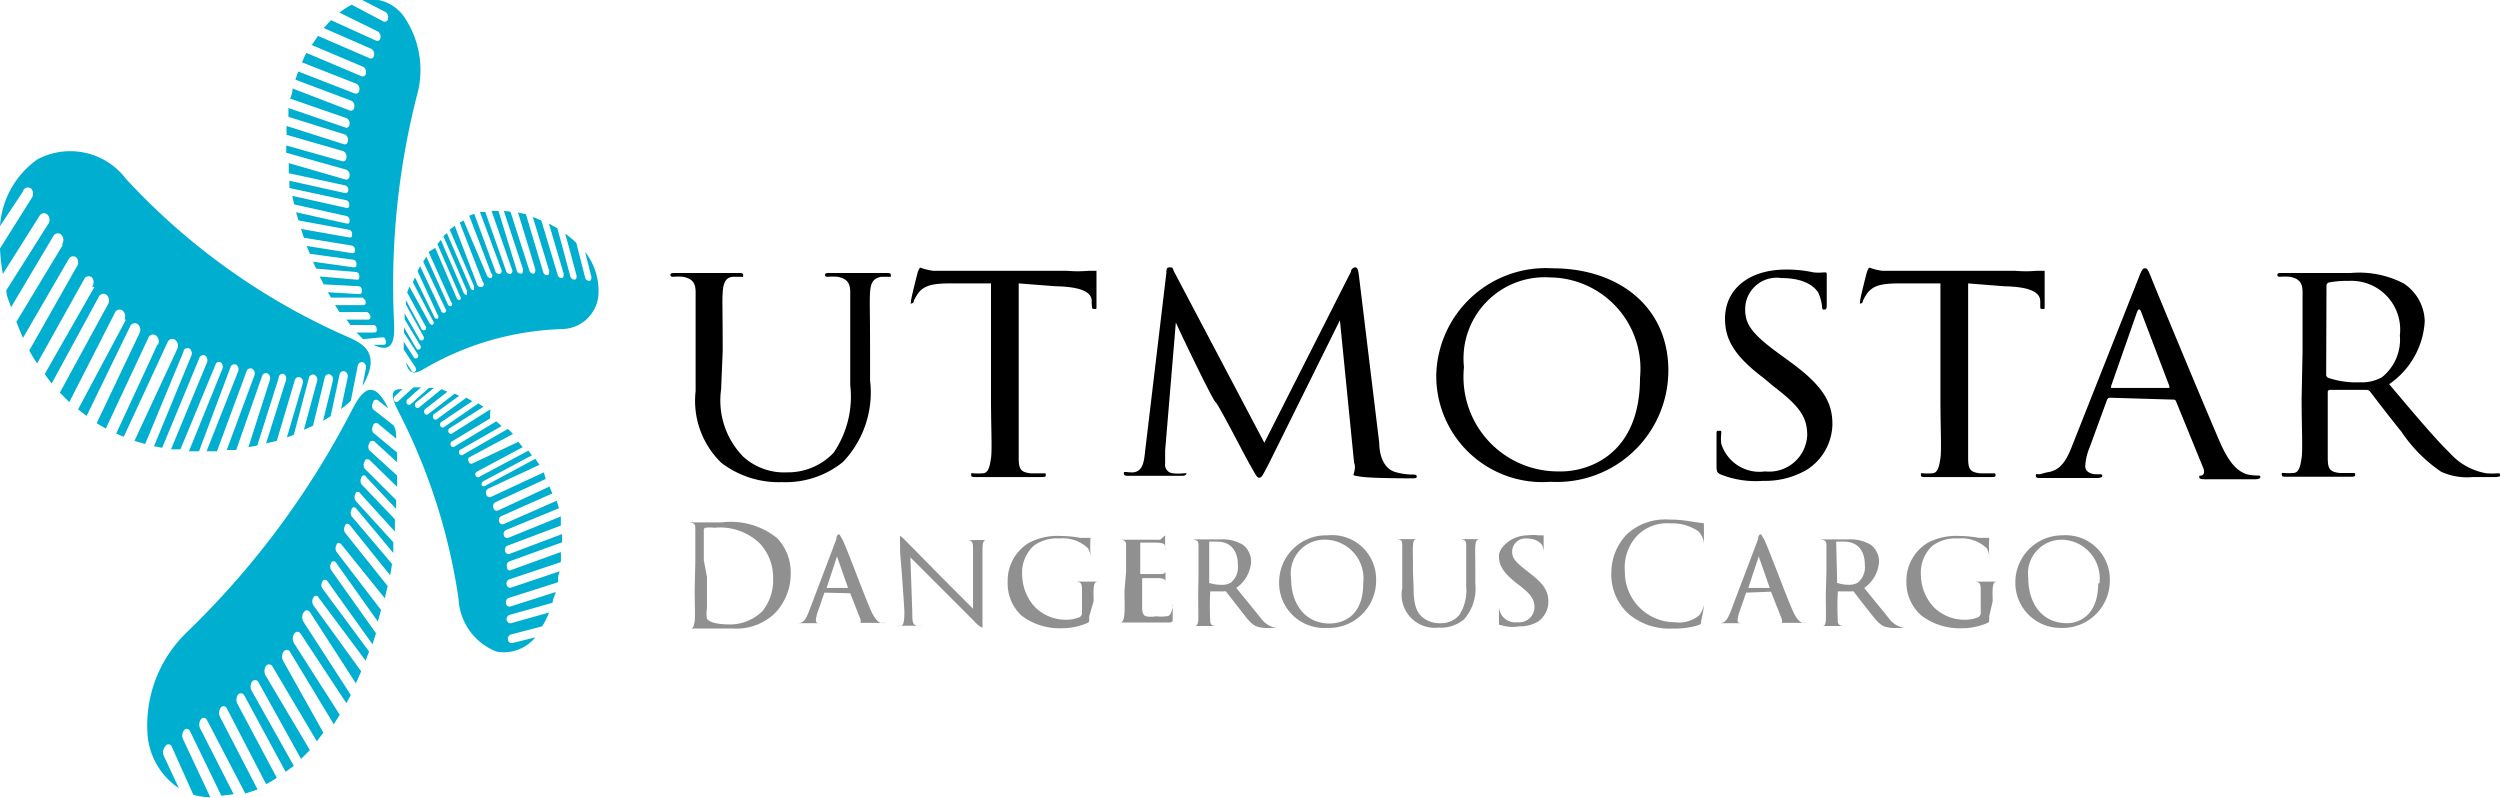 <svg id="ecc269be-fcdd-414b-899e-b5d9e6f3a790" data-name="图层 1" xmlns="http://www.w3.org/2000/svg" viewBox="0 0 79.39 25.34"><defs><style>.edf4dee2-f8ea-4ea7-9723-1a30d24e72d7{fill:#00aecf;}.e405559e-db38-4848-95c7-be029a9e42db{fill:#909090;}</style></defs><title>画板 1</title><path class="edf4dee2-f8ea-4ea7-9723-1a30d24e72d7" d="M11,10.68a21.09,21.09,0,0,1-7-5,2.22,2.22,0,0,0-2.81-.62A2.83,2.83,0,0,0,0,7.18l.73-1.1h0A.16.16,0,0,1,1,6a.25.25,0,0,1,0,.3H1L0,7.89a6.27,6.27,0,0,0,.09.81L1.27,6.83h0a.16.16,0,0,1,.25,0,.24.24,0,0,1,0,.3h0L.2,9.22c0,.18.1.36.15.54L1.71,7.47h0a.16.16,0,0,1,.25,0,.24.24,0,0,1,0,.3H2L.52,10.22c.07.18.14.35.21.51l1.45-2.5h0a.16.16,0,0,1,.25-.05.24.24,0,0,1,0,.3h0L.93,11.13a3.9,3.9,0,0,0,.25.41L2.67,8.87h0a.16.16,0,0,1,.25-.06.24.24,0,0,1,0,.3H3L1.42,11.88l.22.3,1.5-2.76h0a.16.16,0,0,1,.24-.06.24.24,0,0,1,.05.3h0L1.9,12.47l.3.3L3.65,9.93h0a.16.16,0,0,1,.24-.07.24.24,0,0,1,.06.29H4L2.48,13l.27.21,1.38-2.84h0a.16.16,0,0,1,.24-.08.24.24,0,0,1,.06.29h0L3.07,13.44l.29.17,1.35-2.88h0a.16.16,0,0,1,.24-.08.24.24,0,0,1,.07.29H5L3.69,13.77l.24.1,1.39-3h0a.16.16,0,0,1,.24-.08.24.24,0,0,1,.07.29h0L4.27,14l.34.1,1.22-2.94h0c0-.09.12-.13.19-.09a.19.19,0,0,1,.05.24h0L4.89,14.17l.26.05,1.18-2.85h0a.13.13,0,0,1,.18-.08.19.19,0,0,1,.06.23h0L5.43,14.27l.3,0,1.13-2.73h0A.12.12,0,0,1,7,11.5a.18.18,0,0,1,.06.22h0L6,14.33h.32l1-2.67h0a.13.13,0,0,1,.18-.08.18.18,0,0,1,.06.22h0l-1,2.53.33,0,.94-2.54h0a.13.13,0,0,1,.18-.08.18.18,0,0,1,.07.21h0l-.88,2.37.3,0,.82-2.34h0a.13.13,0,0,1,.18-.09.18.18,0,0,1,.07.21h0L7.89,14.2l.28-.05L8.85,12h0A.13.13,0,0,1,9,11.87a.17.17,0,0,1,.08.21h0l-.63,2L8.79,14l.57-1.92h0a.13.13,0,0,1,.17-.1.17.17,0,0,1,.08.21h0l-.5,1.7.22-.08L9.81,12h0a.13.13,0,0,1,.17-.1.17.17,0,0,1,.09.2h0l-.42,1.55.29-.13L10.31,12h0a.13.13,0,0,1,.17-.11.17.17,0,0,1,.09.2h0l-.31,1.27.24-.14.28-1.31h0a.13.13,0,0,1,.16-.12.17.17,0,0,1,.1.2h0l-.21,1a3.38,3.38,0,0,0,.31-.26l.22-1.11h0a.14.14,0,0,1,.16-.12.17.17,0,0,1,.1.19h0l-.11.57C12.15,11.17,11.47,10.89,11,10.68Z"/><path class="edf4dee2-f8ea-4ea7-9723-1a30d24e72d7" d="M11.13,13.11a26.89,26.89,0,0,1-5.23,7,4.1,4.1,0,0,0-1.22,3.13,2.26,2.26,0,0,0,1,1.79L5.2,24h0a.29.29,0,0,1,.05-.3.11.11,0,0,1,.2,0h0l.69,1.54a2.4,2.4,0,0,0,.54.08l-.85-1.81h0a.29.29,0,0,1,0-.3.11.11,0,0,1,.2,0h0l1,2.06.39-.05L6.37,23.16h0a.29.29,0,0,1,0-.3.11.11,0,0,1,.2,0h0L7.79,25.2l.39-.13L7,22.79H7a.29.29,0,0,1,0-.3.11.11,0,0,1,.2,0h0l1.25,2.41a2.56,2.56,0,0,0,.34-.2L7.55,22.37h0a.29.29,0,0,1,0-.3.12.12,0,0,1,.2,0h0l1.32,2.44.26-.19L8,21.95H8a.29.29,0,0,1,0-.3.12.12,0,0,1,.2,0h0l1.36,2.45.28-.28-1.4-2.36h0a.29.29,0,0,1,0-.3.12.12,0,0,1,.21,0h0l1.41,2.38.21-.27L9,21H9a.29.29,0,0,1,0-.3c.06-.08.16-.09.21,0h0L10.6,23l.19-.3L9.34,20.43h0a.29.29,0,0,1,0-.3c.06-.09.15-.09.21,0h0L11,22.33l.14-.26-1.5-2.32h0a.29.29,0,0,1,0-.3c.06-.09.15-.09.21,0h0l1.45,2.25.17-.38L9.95,19.22h0a.23.23,0,0,1,0-.24.09.09,0,0,1,.17,0h0l1.49,2,.11-.29-1.48-2h0a.22.22,0,0,1,0-.23.09.09,0,0,1,.16,0h0l1.43,2,.11-.35-1.42-2h0a.21.21,0,0,1,0-.23c0-.07.12-.08.16,0h0L12,19.74l.1-.37-1.41-1.84h0a.21.21,0,0,1,0-.23c0-.07.11-.08.16,0h0L12.22,19l.09-.39-1.35-1.69h0a.21.21,0,0,1,0-.23c0-.07.11-.08.16,0h0l1.27,1.58.06-.36L11.17,16.4h0a.21.21,0,0,1,0-.23c0-.07.11-.09.16,0h0l1.16,1.39,0-.34-1.2-1.32h0a.21.21,0,0,1,0-.22c0-.07.11-.09.16,0h0l1.09,1.2q0-.2,0-.39l-1.06-1.11h0a.21.21,0,0,1,0-.22c0-.07.11-.1.16,0h0l.94,1c0-.09,0-.19,0-.28l-1-1h0a.2.2,0,0,1,0-.22c0-.08.11-.1.16-.05h0l.87.85q0-.19,0-.36l-.88-.8h0a.2.2,0,0,1,0-.22c0-.08.11-.1.16-.06h0l.72.66c0-.11,0-.21,0-.31l-.76-.63h0a.2.2,0,0,1,0-.22c0-.08.1-.11.15-.07h0l.58.48c0-.15,0-.29-.08-.42l-.65-.51h0a.19.19,0,0,1,0-.22c0-.08.1-.11.15-.07h0l.33.26C11.79,11.85,11.41,12.57,11.13,13.11Z"/><path class="edf4dee2-f8ea-4ea7-9723-1a30d24e72d7" d="M12.51,10.17a24.31,24.31,0,0,1,.72-7.1,3,3,0,0,0-.4-2.54A1.31,1.31,0,0,0,11.5,0l.74.38h0a.19.19,0,0,1,.08.21c0,.08-.08.12-.15.09h0l-1-.53a2.37,2.37,0,0,0-.39.25L12,1h0a.19.19,0,0,1,.08.2c0,.08-.08.12-.14.09h0L10.51.64l-.23.25,1.51.66h0a.19.19,0,0,1,.09.2c0,.08-.08.13-.14.1h0l-1.64-.71-.2.29,1.63.69h0a.19.19,0,0,1,.09.2c0,.08-.08.13-.14.1h0L9.73,1.68a2.76,2.76,0,0,0-.14.3l1.73.68h0a.18.18,0,0,1,.09.2c0,.08-.07.13-.14.11h0L9.47,2.27l-.09.26,1.78.67h0a.18.18,0,0,1,.09.2c0,.08-.07.13-.14.11h0L9.29,2.81q0,.16-.08.32L11,3.75h0a.18.18,0,0,1,.1.19c0,.08-.07.14-.13.11h0L9.16,3.43q0,.14,0,.28l1.79.56h0a.18.18,0,0,1,.1.19c0,.09-.07.14-.13.12h0L9.1,4c0,.09,0,.19,0,.28l1.8.52h0A.18.18,0,0,1,11,5c0,.09-.07.14-.13.12h0L9.09,4.62q0,.11,0,.23L11,5.39h0a.18.18,0,0,1,.1.19c0,.09-.07.14-.13.12h0l-1.8-.52q0,.16,0,.32l1.8.39h0a.14.14,0,0,1,.09.14.09.09,0,0,1-.11.1h0L9.19,5.74l0,.23L11,6.36h0a.13.13,0,0,1,.09.14c0,.07,0,.11-.1.1h0L9.28,6.22l.06.27L11,6.86h0A.13.13,0,0,1,11.1,7c0,.07,0,.11-.09.1h0L9.4,6.74,9.48,7l1.62.3h0a.13.13,0,0,1,.08.14c0,.07,0,.11-.09.1h0L9.56,7.27l.09.28,1.53.25h0a.13.13,0,0,1,.09.13c0,.07,0,.11-.09.11h0L9.74,7.81l.1.25,1.39.19h0a.13.13,0,0,1,.09.13c0,.07,0,.11-.09.11h0L9.94,8.31l.1.22,1.28.11h0a.12.12,0,0,1,.09.13c0,.07,0,.12-.09.11h0l-1.17-.1.13.25,1.12.06h0a.12.12,0,0,1,.09.13c0,.07,0,.12-.08.12h0l-1-.06.1.17,1,0h0s.09.06.1.12,0,.12-.08.12h0l-.89,0,.14.22h.88s.09.05.1.12,0,.12-.08.12H11l.13.17.73,0h0s.09,0,.1.11,0,.12-.08.13h0l-.56,0,.21.21.62-.06h0s.09,0,.1.11,0,.12-.07.13h0l-.32,0C12.56,11.29,12.53,10.65,12.51,10.17Z"/><path class="edf4dee2-f8ea-4ea7-9723-1a30d24e72d7" d="M12.69,13.14A19,19,0,0,1,14.56,19a1.9,1.9,0,0,0,1.2,1.69A1.29,1.29,0,0,0,17,20.24l-.73.18h0a.12.12,0,0,1-.14-.11.14.14,0,0,1,.09-.16h0l1-.26a3.49,3.49,0,0,0,.22-.44l-1.21.34h0a.12.12,0,0,1-.14-.1.14.14,0,0,1,.08-.16h0l1.38-.39c0-.11.07-.23.1-.34l-1.44.46h0a.11.11,0,0,1-.14-.1.14.14,0,0,1,.08-.17h0l1.57-.5c0-.12,0-.24.06-.35l-1.55.52h0a.11.11,0,0,1-.14-.09.14.14,0,0,1,.08-.17h0l1.64-.55a3,3,0,0,0,0-.32l-1.63.59h0A.11.11,0,0,1,16.1,18a.14.14,0,0,1,.07-.17h0l1.68-.61c0-.09,0-.17,0-.26l-1.67.63h0a.11.11,0,0,1-.14-.09.14.14,0,0,1,.07-.17h0l1.7-.64q0-.15,0-.29l-1.67.68h0A.11.11,0,0,1,16,17a.14.14,0,0,1,.07-.17h0l1.68-.69-.07-.24L16,16.64h0a.11.11,0,0,1-.15-.08.14.14,0,0,1,.07-.17h0l1.62-.72-.09-.22-1.63.76h0a.11.11,0,0,1-.15-.08.14.14,0,0,1,.06-.18h0l1.6-.74L17.27,15l-1.68.78h0a.11.11,0,0,1-.15-.08.15.15,0,0,1,.06-.18h0l1.63-.76L17,14.57l-1.58.85h0a.09.09,0,0,1-.12,0,.12.12,0,0,1,.05-.14h0l1.54-.82-.11-.15-1.54.82h0a.08.08,0,0,1-.12,0,.11.11,0,0,1,0-.14h0l1.48-.79-.14-.17L15,14.72h0a.08.08,0,0,1-.11-.05.11.11,0,0,1,0-.14h0l1.4-.75-.16-.16-1.41.81h0a.08.08,0,0,1-.12,0,.11.11,0,0,1,0-.14h0l1.33-.76-.17-.15-1.31.79h0a.08.08,0,0,1-.12,0,.11.11,0,0,1,0-.14h0l1.23-.74L15.57,13l-1.19.75h0a.08.08,0,0,1-.12,0,.11.11,0,0,1,0-.14h0l1.09-.69-.16-.11-1.07.74h0a.08.08,0,0,1-.12,0,.11.11,0,0,1,0-.14h0l1-.67-.19-.11-.92.67h0a.08.08,0,0,1-.12,0,.12.12,0,0,1,0-.14h0l.81-.59-.14-.07-.83.64h0a.08.08,0,0,1-.12,0,.12.12,0,0,1,0-.14h0l.72-.56-.19-.08-.7.57h0a.08.08,0,0,1-.12,0,.12.12,0,0,1,0-.14h0l.58-.47-.16,0-.57.51h0a.08.08,0,0,1-.12,0,.12.12,0,0,1,0-.14h0l.44-.39-.24,0-.48.44h0a.08.08,0,0,1-.12,0,.12.12,0,0,1,0-.15h0l.25-.23C12.27,12.32,12.51,12.79,12.69,13.14Z"/><path class="edf4dee2-f8ea-4ea7-9723-1a30d24e72d7" d="M13.54,11.67a9.24,9.24,0,0,1,4.32-1.22A1.18,1.18,0,0,0,19,9.41,2,2,0,0,0,18.58,8l.2.79h0c0,.07,0,.12-.07.13a.14.14,0,0,1-.13-.11h0L18.3,7.71a3.5,3.5,0,0,0-.35-.29l.36,1.33h0c0,.07,0,.13-.07.13a.14.14,0,0,1-.13-.11h0L17.7,7.25l-.27-.15.47,1.59h0c0,.07,0,.13-.06.14a.13.13,0,0,1-.13-.1h0L17.19,7l-.27-.11.52,1.71h0c0,.07,0,.13-.06.14a.13.13,0,0,1-.13-.1h0L16.7,6.8l-.25-.05L17,8.55h0c0,.07,0,.13-.06.14a.13.13,0,0,1-.13-.1h0l-.6-1.87L16,6.7l.61,1.85h0c0,.07,0,.13-.06.14a.13.13,0,0,1-.14-.1h0L15.83,6.7h-.22l.65,1.86h0a.1.1,0,0,1-.05.14.13.13,0,0,1-.14-.1h0l-.66-1.87-.17,0,.68,1.83h0a.1.1,0,0,1-.05.14.13.13,0,0,1-.14-.09h0l-.67-1.82-.16.06.7,1.83h0a.1.1,0,0,1,0,.15.13.13,0,0,1-.14-.09h0L14.72,7l-.12.07.73,1.88h0a.1.1,0,0,1,0,.15A.13.13,0,0,1,15.14,9h0l-.7-1.83-.16.12.77,1.79h0c0,.06,0,.11,0,.13s-.09,0-.11-.07h0l-.75-1.74-.11.1.75,1.74h0c0,.05,0,.11,0,.12s-.09,0-.11-.07h0l-.72-1.67-.11.13.72,1.66h0a.08.08,0,0,1,0,.11.09.09,0,0,1-.11-.06h0l-.68-1.59L13.61,8l.72,1.6h0a.08.08,0,0,1,0,.12.09.09,0,0,1-.11-.06h0l-.68-1.51-.1.16.7,1.49h0a.08.08,0,0,1,0,.12A.09.09,0,0,1,14,9.85h0l-.66-1.4-.08.16L13.9,10h0a.09.09,0,0,1,0,.12.09.09,0,0,1-.11-.06h0l-.61-1.25-.07.15.64,1.23h0a.09.09,0,0,1,0,.12.09.09,0,0,1-.11-.05h0L13,9.1l-.07.19.58,1.06h0a.09.09,0,0,1,0,.12.09.09,0,0,1-.11,0h0l-.51-.94,0,.14.55,1h0a.09.09,0,0,1,0,.12.08.08,0,0,1-.11,0h0l-.48-.84,0,.19.49.82h0a.09.09,0,0,1,0,.12.08.08,0,0,1-.11,0h0l-.4-.68,0,.17.43.67h0a.09.09,0,0,1,0,.12.08.08,0,0,1-.11,0h0l-.33-.51c0,.09,0,.17,0,.25l.37.56h0a.1.1,0,0,1,0,.13.08.08,0,0,1-.11,0h0l-.19-.29C13,12,13.29,11.82,13.54,11.67Z"/><path d="M22.9,12.36a2.55,2.55,0,0,0,.7,2.14A1.93,1.93,0,0,0,25,15a2,2,0,0,0,1.47-.62A3.16,3.16,0,0,0,27,12.23V11.15c0-1.35,0-1.59,0-1.87s-.09-.43-.4-.49a1.86,1.86,0,0,0-.32,0s-.08,0-.08-.05,0-.07.15-.07c.42,0,.94,0,1,0l.79,0c.1,0,.15,0,.15.07s0,.05-.08.05l-.23,0c-.25.05-.33.19-.35.49s0,.52,0,1.87v.93a3.2,3.2,0,0,1-.86,2.59,2.89,2.89,0,0,1-1.93.64,3,3,0,0,1-1.93-.61,2.74,2.74,0,0,1-.82-2.28V11.15c0-1.35,0-1.59,0-1.87s-.09-.43-.4-.49a1.86,1.86,0,0,0-.32,0s-.08,0-.08-.05,0-.07.15-.07l1.08,0,.93,0c.1,0,.15,0,.15.07s0,.05-.07.05l-.23,0c-.25,0-.33.19-.35.49s0,.52,0,1.87Z"/><path d="M32.35,12.67c0,.83,0,1.51,0,1.88s.08.44.37.48l.42,0c.06,0,.07,0,.07.05s0,.07-.15.07c-.52,0-1.11,0-1.15,0l-.92,0c-.1,0-.15,0-.15-.07s0-.05.08-.05a1.54,1.54,0,0,0,.28,0c.19,0,.23-.22.27-.48s0-1,0-1.88V9L30.18,9c-.58,0-.81.07-1,.28a1.53,1.53,0,0,0-.16.27c0,.07-.06.09-.09.09s0,0,0-.08.19-.83.21-.9.06-.16.09-.16a1.88,1.88,0,0,0,.41.1c.27,0,.63,0,.74,0h3.51a4,4,0,0,0,.67,0l.26,0s0,.05,0,.1c0,.26,0,.86,0,1s0,.11-.07.11-.07,0-.08-.15,0-.06,0-.09c0-.26-.25-.46-1.15-.48L32.35,9Z"/><path d="M43.8,14.07c0,.31.1.8.51.92a2,2,0,0,0,.58.08s.1,0,.1.05,0,.07-.14.07-1.27,0-1.62-.05S43,15.09,43,15,43,15,43,15s.06-.16,0-.31l-.45-4.52L40.3,14.71c-.2.38-.23.46-.31.46s-.11-.09-.29-.4-1-1.92-1.1-2-1.16-2.29-1.26-2.53L37,14.31c0,.14,0,.26,0,.41a.27.27,0,0,0,.25.31,1.5,1.5,0,0,0,.34,0c.06,0,.09,0,.09,0s0,.08-.14.08c-.35,0-.82,0-.9,0l-.79,0c-.09,0-.16,0-.16-.07s0-.05.09-.05A1.28,1.28,0,0,0,36,15c.31-.05.33-.36.37-.72l.67-5.62c0-.09,0-.17.1-.17s.09,0,.14.13l2.87,5.44,2.75-5.43c0-.08.08-.14.14-.14s.09.07.11.23Z"/><path d="M45.61,11.9A3.48,3.48,0,0,1,49.3,8.52c2.11,0,3.68,1.23,3.68,3.24a3.54,3.54,0,0,1-3.74,3.54A3.37,3.37,0,0,1,45.61,11.9Zm6.47.1a2.9,2.9,0,0,0-2.85-3.19,2.58,2.58,0,0,0-2.74,2.85,3,3,0,0,0,3,3.31C50.34,15,52.08,14.52,52.08,12Z"/><path d="M54.65,15.07c-.13-.06-.14-.09-.14-.33,0-.43,0-.78,0-.92s0-.14.08-.14.07,0,.07.09a1.4,1.4,0,0,0,0,.32,1.27,1.27,0,0,0,1.39.88,1.21,1.21,0,0,0,1.34-1.15c0-.6-.27-.94-1.08-1.56L56,12c-1-.75-1.22-1.29-1.22-1.88,0-.93.75-1.56,1.94-1.56a3.94,3.94,0,0,1,.87.09,1.63,1.63,0,0,0,.33,0c.08,0,.09,0,.09.06s0,.33,0,.92c0,.14,0,.2-.07.2s-.07,0-.08-.11a1.43,1.43,0,0,0-.12-.43c-.06-.09-.31-.46-1.17-.46a1,1,0,0,0-1.15,1c0,.49.24.8,1.14,1.45l.26.19c1.11.8,1.37,1.34,1.37,2a1.75,1.75,0,0,1-.8,1.44,2.62,2.62,0,0,1-1.41.36A3,3,0,0,1,54.65,15.07Z"/><path d="M62.5,12.67c0,.83,0,1.51,0,1.88s.08.44.37.48l.42,0c.06,0,.08,0,.08.05s0,.07-.15.07c-.51,0-1.11,0-1.15,0l-.92,0c-.1,0-.15,0-.15-.07s0-.05.07-.05a1.53,1.53,0,0,0,.28,0c.19,0,.23-.22.27-.48s0-1,0-1.88V9L60.32,9c-.58,0-.81.07-1,.28a1.48,1.48,0,0,0-.16.27c0,.07-.06.09-.09.09s0,0,0-.08.19-.83.21-.9.06-.16.09-.16a1.88,1.88,0,0,0,.41.1c.27,0,.63,0,.74,0H64a4,4,0,0,0,.67,0l.26,0s0,.05,0,.1c0,.26,0,.86,0,1s0,.11-.07.11-.07,0-.07-.15,0-.06,0-.09c0-.26-.25-.46-1.15-.48L62.5,9Z"/><path d="M67,12.63a.1.1,0,0,0-.09.07l-.56,1.53a1.71,1.71,0,0,0-.13.58c0,.17.18.25.34.25h.08c.09,0,.12,0,.12.05s-.08.07-.17.07l-.7,0c-.1,0-.62,0-1.06,0-.12,0-.18,0-.18-.07s0-.05.13-.05L65,15c.43-.05.62-.38.79-.81L67.9,8.86c.11-.29.15-.34.21-.34s.09,0,.21.31,1.61,3.9,2.18,5.22c.34.77.61.91.81,1a1.31,1.31,0,0,0,.37.05c.06,0,.1,0,.1.05s-.08.07-.19.07l-1.47,0c-.18,0-.28,0-.28-.06s0-.05.07-.06.11-.1.06-.23l-.87-2.13a.08.08,0,0,0-.08-.05Zm1.89-.31s0,0,0-.06L68,9.92q-.07-.19-.14,0l-.82,2.34s0,.06,0,.06Z"/><path d="M73.12,11.15c0-1.35,0-1.59,0-1.87s-.09-.43-.4-.49a1.87,1.87,0,0,0-.32,0s-.08,0-.08-.05,0-.07.15-.07c.42,0,1,0,1.06,0l1.11,0A3.07,3.07,0,0,1,76.33,9,1.48,1.48,0,0,1,77,10.2a2.6,2.6,0,0,1-1.13,2c.77.91,1.41,1.68,1.95,2.21a2,2,0,0,0,1.14.62,2.4,2.4,0,0,0,.37,0s.08,0,.08.05-.06.07-.22.07h-.67a2,2,0,0,1-1-.17,4.69,4.69,0,0,1-1.26-1.27c-.39-.48-.83-1.06-1-1.28a.15.15,0,0,0-.12-.05l-1.15,0s-.07,0-.07.07v.21c0,.83,0,1.51,0,1.88s.08.44.37.48l.42,0c.06,0,.08,0,.08.05s0,.07-.15.07c-.51,0-1.11,0-1.15,0l-.88,0c-.1,0-.15,0-.15-.07s0-.05.08-.05a1.55,1.55,0,0,0,.28,0c.19,0,.23-.22.27-.48s0-1,0-1.88Zm.75.75a.11.11,0,0,0,.07.1,2.77,2.77,0,0,0,1,.14,1.3,1.3,0,0,0,.7-.16,1.53,1.53,0,0,0,.57-1.33,1.55,1.55,0,0,0-1.62-1.73,3,3,0,0,0-.63.05.1.1,0,0,0-.08.1Z"/><path class="e405559e-db38-4848-95c7-be029a9e42db" d="M22.08,17.84c0-.69,0-.81,0-1s0-.22-.18-.25h-.15s0,0,0,0,0,0,.07,0h1.09a2.34,2.34,0,0,1,1.77.5,1.57,1.57,0,0,1,.43,1.12,1.8,1.8,0,0,1-.48,1.24,1.75,1.75,0,0,1-1.34.51l-.61,0-.37,0h-.43s-.07,0-.07,0,0,0,0,0l.12,0c.09,0,.11-.11.13-.24s0-.53,0-1Zm.37.48c0,.47,0,.87,0,1a1,1,0,0,0,0,.33c.06.08.23.18.75.18a1.48,1.48,0,0,0,1-.41,1.54,1.54,0,0,0,.35-1.05,1.57,1.57,0,0,0-.42-1.11,1.81,1.81,0,0,0-1.44-.5,1.18,1.18,0,0,0-.29,0,.08.08,0,0,0-.05.09c0,.15,0,.6,0,.94Z"/><path class="e405559e-db38-4848-95c7-be029a9e42db" d="M26.18,18.82a0,0,0,0,0,0,0l-.19.55a1.11,1.11,0,0,0-.08.31c0,.08,0,.11.15.11h0s.05,0,.05,0,0,0-.07,0h-.77s-.07,0-.07,0,0,0,.05,0h.09c.19,0,.26-.16.34-.35l.88-2.32c0-.13.06-.15.09-.15s0,0,.09.14.66,1.68.9,2.24c.15.35.27.41.34.43a.43.43,0,0,0,.15,0s.05,0,.05,0,0,0-.07,0h-.67c-.08,0-.11,0-.11,0a0,0,0,0,1,0,0s0,0,0-.1L27,18.84a0,0,0,0,0,0,0Zm.75-.15s0,0,0,0l-.35-1c0-.06,0-.06,0,0l-.33,1s0,0,0,0Z"/><path class="e405559e-db38-4848-95c7-be029a9e42db" d="M28.58,17.19c0-.14,0-.18,0-.18s.11.09.14.12L30,18.43l.9.9,0-1.83c0-.24,0-.32-.15-.35l-.17,0s-.05,0-.05,0,0,0,.08,0h.77s.06,0,.06,0,0,0,0,0h-.11c-.1,0-.13.07-.13.33v2.21c0,.22,0,.24,0,.24s-.08,0-.29-.23l-1-1-1-1,.06,1.72c0,.3,0,.42.15.45a.76.76,0,0,0,.18,0s.05,0,.05,0,0,0-.07,0h-.81s-.07,0-.07,0,0,0,.06,0a.44.44,0,0,0,.14,0c.1,0,.12-.15.12-.47C28.58,17.24,28.59,17.92,28.58,17.19Z"/><path class="e405559e-db38-4848-95c7-be029a9e42db" d="M34.59,19.57c0,.18,0,.18-.05.21a2,2,0,0,1-.81.17,2,2,0,0,1-1.29-.4A1.39,1.39,0,0,1,32,18.48a1.41,1.41,0,0,1,.67-1.24,1.94,1.94,0,0,1,1-.22,3.44,3.44,0,0,1,.63.06l.33,0s0,0,0,0a4.92,4.92,0,0,0,0,.57c0,.06,0,.08,0,.08s0,0,0-.05a.57.57,0,0,0-.08-.27,1.16,1.16,0,0,0-.91-.31,1.22,1.22,0,0,0-.81.23,1.16,1.16,0,0,0-.37.94,1.53,1.53,0,0,0,.4,1,1.37,1.37,0,0,0,1,.41,1.07,1.07,0,0,0,.42-.08.15.15,0,0,0,.08-.13v-.63c0-.29,0-.35-.18-.37h-.11s-.05,0-.05,0,0,0,.07,0h.85s.06,0,.06,0,0,0-.05,0h-.08c-.11,0-.13.09-.14.22s0,.24,0,.4Z"/><path class="e405559e-db38-4848-95c7-be029a9e42db" d="M35.76,18.15c0-.58,0-.68,0-.8s0-.19-.17-.21h-.11s-.06,0-.06,0,0,0,.07,0h1.35L37,17h0s0,0,0,0,0,.09,0,.2v.23s0,.07,0,.07,0,0,0,0a.43.43,0,0,0,0-.14c0-.09-.07-.12-.29-.13h-.5s0,0,0,0v1s0,0,0,0h.6c.1,0,.17,0,.2-.07s0,0,0,0,0,0,0,0,0,.11,0,.23,0,.21,0,.27,0,0,0,0,0,0,0-.06a.49.49,0,0,0,0-.11c0-.06,0-.12-.21-.13l-.53,0s0,0,0,0v.32c0,.14,0,.52,0,.6s0,.25.12.29a.83.83,0,0,0,.32,0,1.3,1.3,0,0,0,.33,0c.13,0,.16-.13.2-.29s0-.06,0-.06,0,0,0,.07,0,.31,0,.38,0,.1-.19.1H35.54s-.06,0-.06,0a0,0,0,0,1,0,0h.09c.08,0,.13-.08.14-.35s0-.33,0-.67Z"/><path class="e405559e-db38-4848-95c7-be029a9e42db" d="M38.06,18.15c0-.58,0-.69,0-.81s0-.18-.18-.21h-.11s0,0,0,0,0,0,.05,0h.93a1.25,1.25,0,0,1,.72.17.67.67,0,0,1,.26.54,1.1,1.1,0,0,1-.47.83c.32.4.59.72.81,1a.74.74,0,0,0,.47.27h.14s0,0,0,0,0,0-.08,0H40.3a1,1,0,0,1-.4-.05c-.19-.08-.32-.28-.55-.57l-.42-.54a.06.06,0,0,0-.05,0h-.45s0,0,0,0v.06a8.32,8.32,0,0,0,0,.83c0,.11,0,.19.17.21h.13s.06,0,.06,0,0,0-.06,0h-.88s-.06,0-.06,0,0,0,.05,0h.1c.07,0,.1-.06.11-.17s0-.52,0-.85Zm.34.31a.06.06,0,0,0,0,.05,1.15,1.15,0,0,0,.39.06.52.52,0,0,0,.3-.07.64.64,0,0,0,.22-.56c0-.48-.26-.74-.65-.74l-.26,0a0,0,0,0,0,0,0Z"/><path class="e405559e-db38-4848-95c7-be029a9e42db" d="M40.62,18.47A1.49,1.49,0,0,1,42.16,17a1.4,1.4,0,0,1,1.54,1.41,1.5,1.5,0,0,1-1.56,1.53A1.43,1.43,0,0,1,40.62,18.47Zm2.67.05a1.23,1.23,0,0,0-1.15-1.38A1.07,1.07,0,0,0,41,18.36c0,.86.48,1.44,1.22,1.44C42.55,19.8,43.29,19.65,43.29,18.53Z"/><path class="e405559e-db38-4848-95c7-be029a9e42db" d="M44.89,18.67c0,.54.1.77.27.92a.84.84,0,0,0,.58.2.75.75,0,0,0,.6-.26,1.43,1.43,0,0,0,.22-.92v-.47c0-.58,0-.68,0-.8s0-.19-.16-.22h-.12s0,0,0,0,0,0,.06,0H47s.06,0,.06,0,0,0,0,0H47c-.12,0-.14.09-.15.22s0,.22,0,.8v.39a1.48,1.48,0,0,1-.36,1.14,1.14,1.14,0,0,1-.81.26,1.05,1.05,0,0,1-1.15-1.25v-.55c0-.58,0-.68,0-.8s0-.19-.16-.21h-.11s0,0,0,0,0,0,.07,0h.87s.06,0,.06,0,0,0-.05,0H45c-.11,0-.12.09-.13.21s0,.22,0,.8Z"/><path class="e405559e-db38-4848-95c7-be029a9e42db" d="M47.66,19.85c-.06,0-.06,0-.06-.15s0-.35,0-.41,0-.06,0-.06,0,0,0,0a.52.52,0,0,0,.59.53.49.49,0,0,0,.54-.47c0-.25-.11-.41-.44-.67l-.18-.14c-.42-.34-.51-.57-.51-.83S48,17,48.51,17a1.53,1.53,0,0,1,.36,0l.15,0s0,0,0,0,0,.17,0,.43c0,.07,0,.09,0,.09s0,0,0,0a.59.59,0,0,0-.05-.21s-.12-.21-.49-.21a.42.42,0,0,0-.46.42c0,.21.11.33.47.61l.1.08c.46.35.58.59.58.9a.77.77,0,0,1-.33.63,1.1,1.1,0,0,1-.6.15A1.24,1.24,0,0,1,47.66,19.85Z"/><path class="e405559e-db38-4848-95c7-be029a9e42db" d="M51.7,19.48a1.69,1.69,0,0,1-.53-1.31,1.76,1.76,0,0,1,.49-1.2A1.78,1.78,0,0,1,53,16.5a3.74,3.74,0,0,1,.64.05l.47.07a0,0,0,0,1,0,0s0,.09,0,.25,0,.39,0,.45,0,.09,0,.09,0,0,0-.09a.61.61,0,0,0-.18-.45,1.46,1.46,0,0,0-.88-.25A1.34,1.34,0,0,0,52,17a1.47,1.47,0,0,0-.4,1.15,1.59,1.59,0,0,0,1.59,1.61,1,1,0,0,0,.77-.22.85.85,0,0,0,.16-.37s0-.07,0-.07,0,0,0,.07a4.59,4.59,0,0,1-.1.56c0,.08,0,.09-.11.13a2.56,2.56,0,0,1-.79.1A2,2,0,0,1,51.7,19.48Z"/><path class="e405559e-db38-4848-95c7-be029a9e42db" d="M55.45,18.82a0,0,0,0,0,0,0l-.19.55a1.13,1.13,0,0,0-.08.31c0,.08,0,.11.15.11h0s.05,0,.05,0,0,0-.07,0h-.77s-.07,0-.07,0,0,0,.05,0h.09c.19,0,.26-.16.34-.35l.88-2.32c0-.13.06-.15.09-.15s0,0,.09.14.66,1.68.9,2.24c.15.35.27.41.33.43a.43.43,0,0,0,.15,0s.05,0,.05,0,0,0-.07,0H56.7c-.08,0-.11,0-.11,0s0,0,0,0,0,0,0-.1l-.35-.89a0,0,0,0,0,0,0Zm.75-.15s0,0,0,0l-.35-1c0-.06,0-.06,0,0l-.33,1s0,0,0,0Z"/><path class="e405559e-db38-4848-95c7-be029a9e42db" d="M58,18.15c0-.58,0-.69,0-.81s0-.18-.18-.21h-.11s0,0,0,0,0,0,.05,0h.93a1.25,1.25,0,0,1,.72.17.67.67,0,0,1,.26.54,1.1,1.1,0,0,1-.47.83c.32.4.59.72.81,1a.74.74,0,0,0,.47.27h.14s0,0,0,0,0,0-.08,0h-.31a1,1,0,0,1-.4-.05c-.18-.08-.32-.28-.55-.57s-.35-.45-.42-.54a.06.06,0,0,0-.05,0h-.45s0,0,0,0v.06a8.14,8.14,0,0,0,0,.83c0,.11,0,.19.17.21h.13s.06,0,.06,0,0,0-.06,0h-.88s-.06,0-.06,0,0,0,.05,0h.1c.08,0,.1-.06.11-.17s0-.52,0-.85Zm.34.31a.06.06,0,0,0,0,.05,1.14,1.14,0,0,0,.39.06A.52.52,0,0,0,59,18.5a.64.64,0,0,0,.22-.56c0-.48-.26-.74-.65-.74l-.26,0a0,0,0,0,0,0,0Z"/><path class="e405559e-db38-4848-95c7-be029a9e42db" d="M63.17,19.57c0,.18,0,.18-.05.21a2,2,0,0,1-.81.17,2,2,0,0,1-1.29-.4,1.39,1.39,0,0,1-.48-1.07,1.41,1.41,0,0,1,.67-1.24,1.94,1.94,0,0,1,1-.22,3.44,3.44,0,0,1,.63.06l.33,0s0,0,0,0a5,5,0,0,0,0,.57c0,.06,0,.08,0,.08s0,0,0-.05a.57.57,0,0,0-.08-.27,1.16,1.16,0,0,0-.91-.31,1.22,1.22,0,0,0-.81.23,1.16,1.16,0,0,0-.37.94,1.53,1.53,0,0,0,.4,1,1.37,1.37,0,0,0,1,.41,1.07,1.07,0,0,0,.42-.08.15.15,0,0,0,.08-.13v-.63c0-.29,0-.35-.18-.37h-.11s-.05,0-.05,0,0,0,.07,0h.85s.06,0,.06,0,0,0-.05,0h-.07c-.11,0-.13.09-.14.22s0,.24,0,.4Z"/><path class="e405559e-db38-4848-95c7-be029a9e42db" d="M64,18.47A1.49,1.49,0,0,1,65.5,17,1.4,1.4,0,0,1,67,18.41a1.5,1.5,0,0,1-1.56,1.53A1.43,1.43,0,0,1,64,18.47Zm2.67.05a1.23,1.23,0,0,0-1.15-1.38,1.07,1.07,0,0,0-1.11,1.21c0,.86.48,1.44,1.22,1.44C65.89,19.8,66.63,19.65,66.63,18.53Z"/></svg>